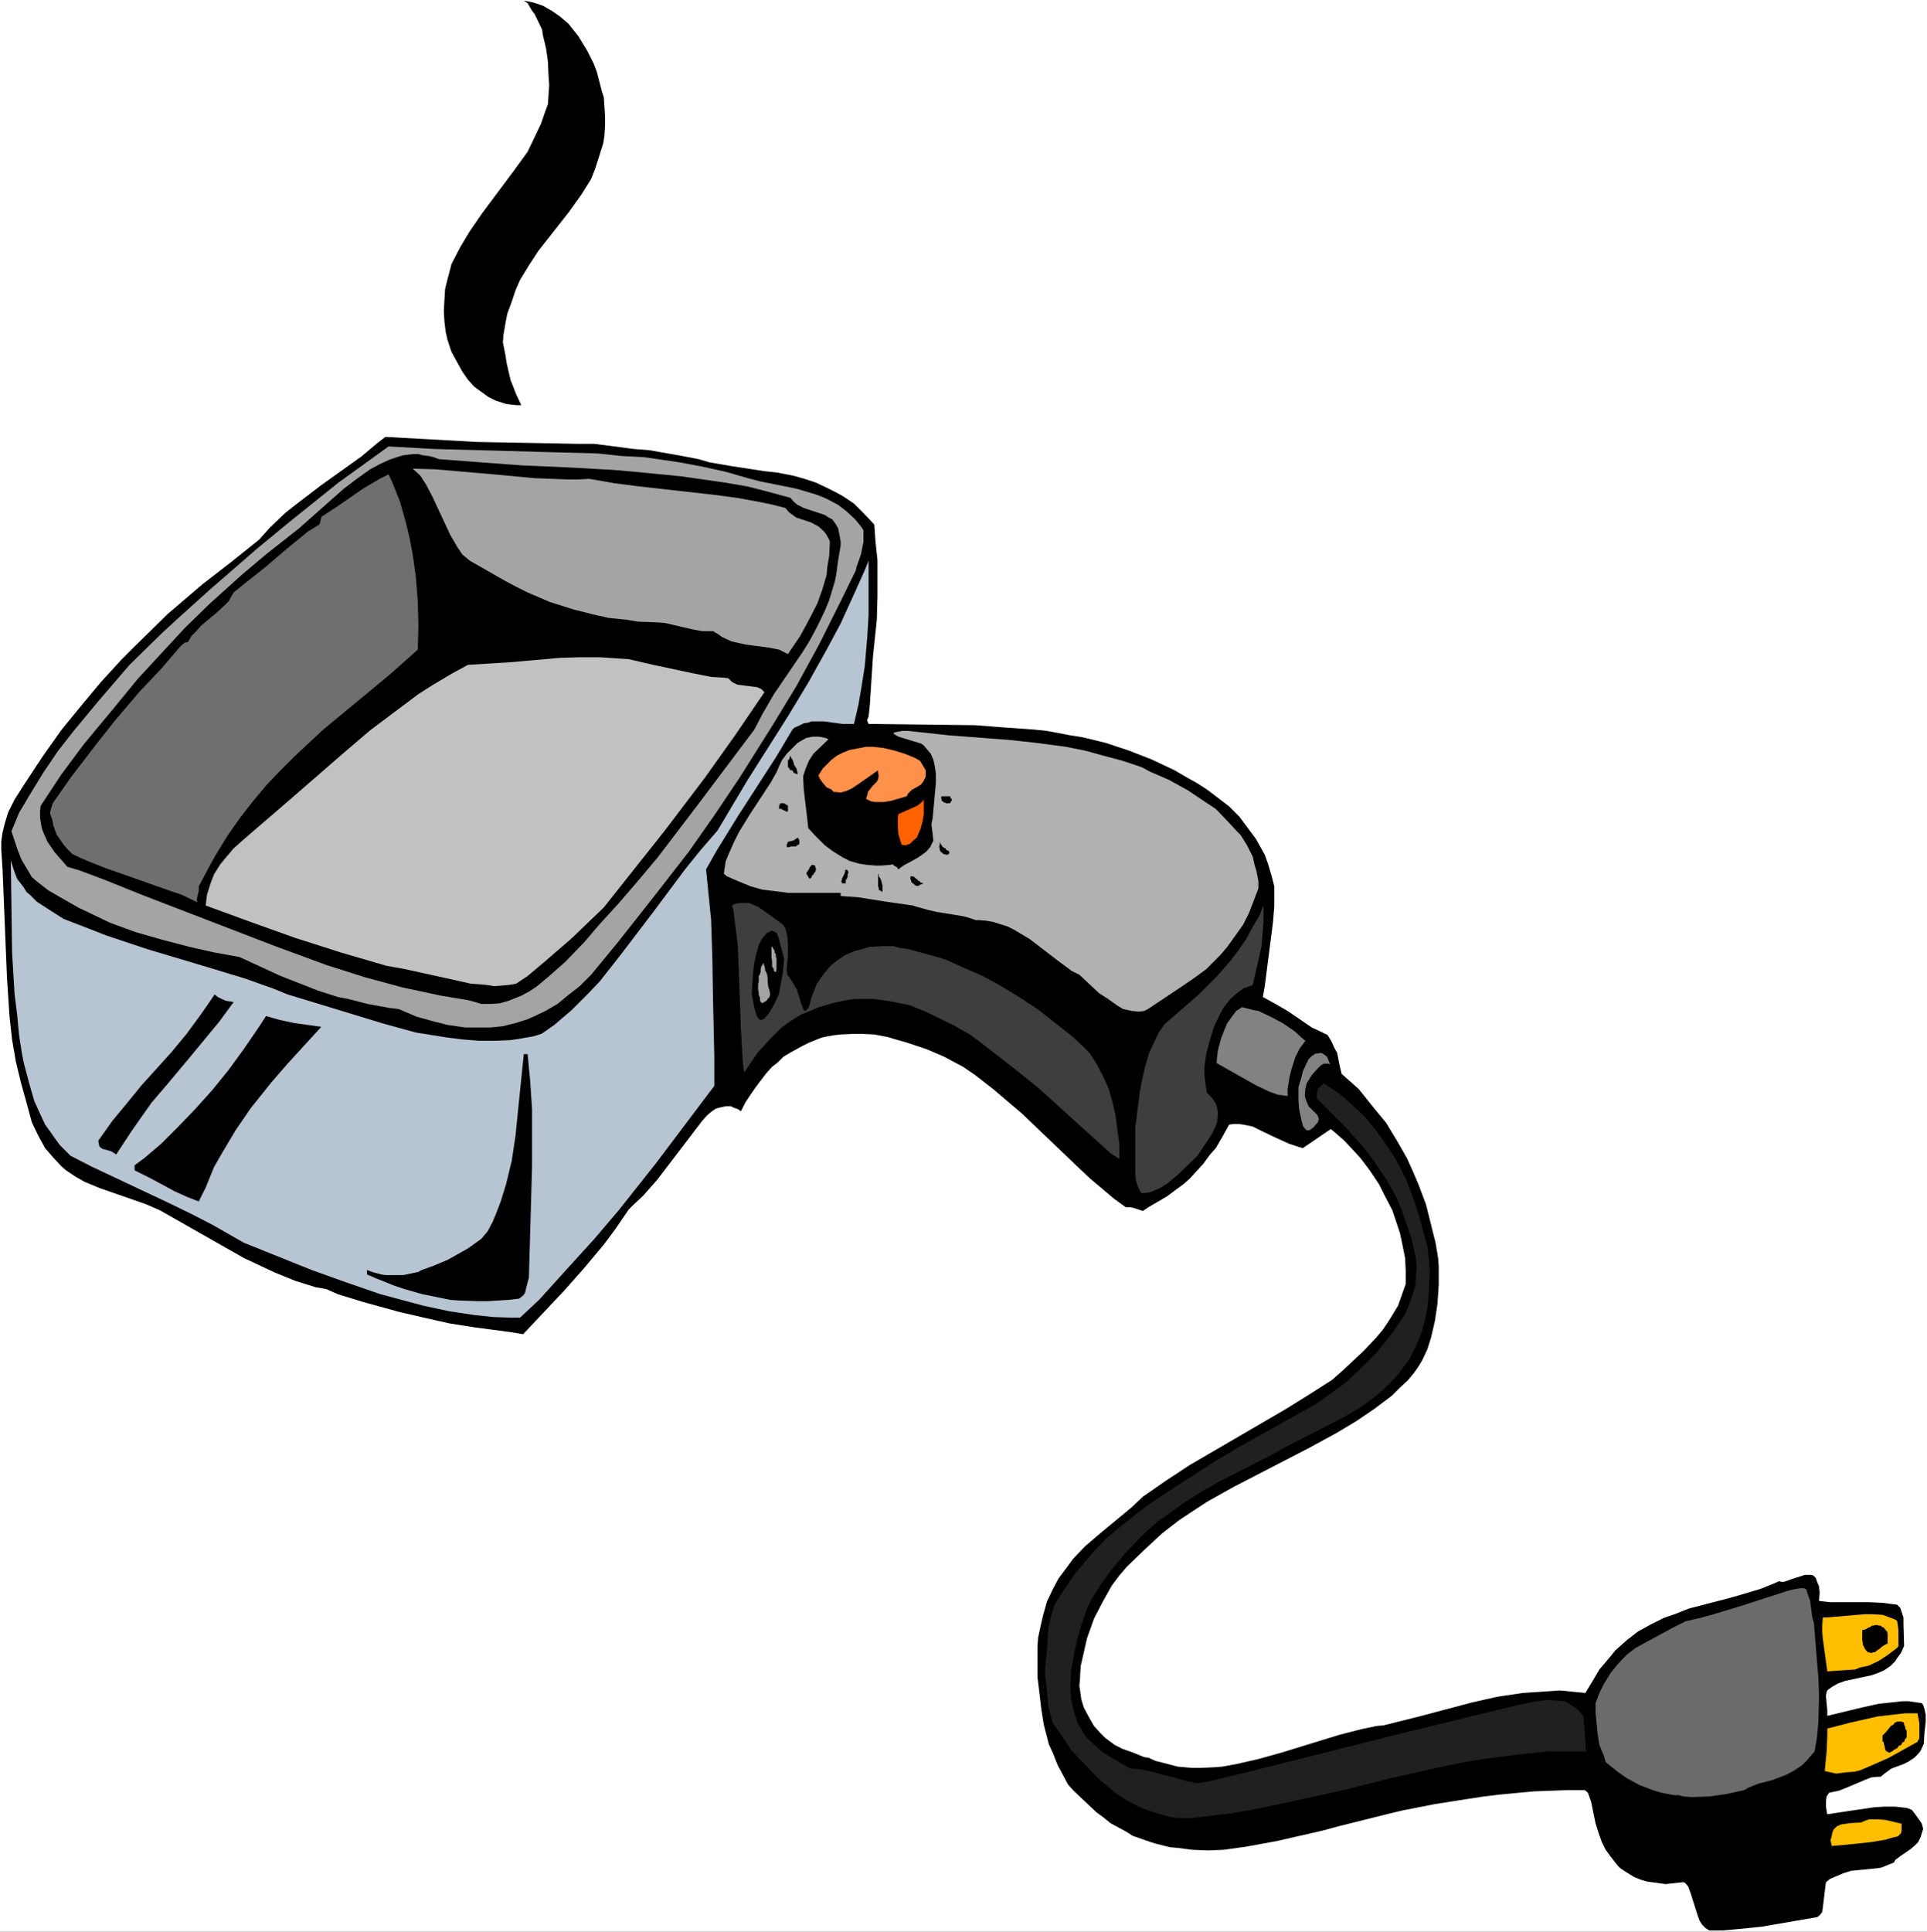 <?xml version="1.0" encoding="UTF-8" standalone="no"?>
<svg
   version="1.0"
   width="129.766mm"
   height="130.059mm"
   id="svg38"
   sodipodi:docname="Griddle - Electric 6.wmf"
   xmlns:inkscape="http://www.inkscape.org/namespaces/inkscape"
   xmlns:sodipodi="http://sodipodi.sourceforge.net/DTD/sodipodi-0.dtd"
   xmlns="http://www.w3.org/2000/svg"
   xmlns:svg="http://www.w3.org/2000/svg">
  <rect width="100%" height="100%" fill="#333333" stroke="none"/>
  <sodipodi:namedview
     id="namedview38"
     pagecolor="#ffffff"
     bordercolor="#000000"
     borderopacity="0.25"
     inkscape:showpageshadow="2"
     inkscape:pageopacity="0.0"
     inkscape:pagecheckerboard="0"
     inkscape:deskcolor="#d1d1d1"
     inkscape:document-units="mm" />
  <defs
     id="defs1">
    <pattern
       id="WMFhbasepattern"
       patternUnits="userSpaceOnUse"
       width="6"
       height="6"
       x="0"
       y="0" />
  </defs>
  <path
     style="fill:#ffffff;fill-opacity:1;fill-rule:evenodd;stroke:none"
     d="M 0,491.561 H 490.455 V 0 H 0 Z"
     id="path1" />
  <path
     style="fill:#000000;fill-opacity:1;fill-rule:evenodd;stroke:none"
     d="m 153.197,23.269 0.485,1.454 0.162,2.424 0.162,2.424 v 2.262 l -0.162,2.747 -0.323,1.939 -0.808,2.585 -1.293,4.04 -0.97,2.424 -2.424,3.878 -3.232,4.525 -7.757,9.857 -2.424,3.717 -2.262,3.717 -1.131,2.585 -0.97,2.909 -1.131,3.07 -0.323,1.616 -0.646,3.717 -0.162,1.939 0.646,3.232 0.323,2.101 0.97,4.201 1.454,3.717 1.293,2.747 h -1.293 l -1.454,-0.162 -1.131,-0.162 -2.586,-0.808 -1.939,-0.97 -1.778,-1.293 -1.778,-1.293 -1.616,-1.778 -1.454,-2.101 -1.778,-3.232 -0.97,-1.778 -0.97,-2.909 -0.485,-2.101 -0.323,-2.585 -0.162,-2.747 0.162,-2.909 0.162,-2.747 0.646,-2.585 0.646,-2.424 0.323,-1.293 2.262,-4.363 2.424,-4.04 3.232,-4.686 8.08,-10.827 3.394,-4.686 1.939,-4.04 1.454,-3.07 1.131,-3.232 0.646,-1.778 0.162,-2.424 0.162,-2.424 -0.162,-2.262 -0.162,-3.717 -0.485,-3.393 -0.808,-3.393 -0.162,-1.293 -1.939,-4.04 -0.646,-0.808 -1.131,-1.939 -0.97,-0.646 2.424,0.485 2.424,0.808 2.262,1.293 2.101,1.454 2.101,1.778 2.586,3.232 2.262,3.717 1.616,3.232 0.808,2.101 0.97,3.717 z"
     id="path2" />
  <path
     style="fill:#000000;fill-opacity:1;fill-rule:evenodd;stroke:none"
     d="m 177.76,116.831 2.747,0.808 5.656,0.97 8.403,1.293 3.07,0.323 4.202,0.808 2.909,0.808 2.909,0.97 2.747,1.293 2.586,1.293 1.454,0.808 2.909,1.939 2.424,2.424 2.747,2.909 0.323,4.525 0.485,4.525 v 2.909 6.302 l -0.162,5.979 -0.97,9.211 -0.808,12.443 -0.323,3.07 -0.323,0.646 v 0.323 l 0.323,0.808 27.149,0.323 6.141,0.485 9.05,0.646 3.07,0.323 5.979,1.131 3.07,0.485 5.979,1.454 5.818,1.939 5.818,2.262 5.818,2.747 2.747,1.616 2.909,1.616 2.747,1.778 5.494,4.201 2.586,2.585 4.202,5.656 2.262,4.04 0.808,2.262 0.97,3.232 0.646,2.585 v 2.909 2.101 l -0.323,4.04 -2.101,16.321 -0.485,2.747 3.232,1.778 3.07,1.778 6.141,4.201 2.101,0.97 1.939,0.97 0.97,1.616 0.808,1.778 0.646,1.131 0.485,2.585 0.646,2.747 4.363,3.878 3.878,4.848 3.07,3.717 2.747,4.525 2.586,4.525 1.454,3.232 1.454,3.393 1.939,5.171 0.97,3.878 1.454,5.817 0.646,3.878 0.162,2.101 v 4.686 l -0.323,4.848 -0.646,4.363 -0.97,4.201 -0.97,3.07 -1.293,2.747 -0.97,1.616 -1.131,1.616 -1.616,1.939 -1.939,1.778 -2.101,2.101 -4.525,3.393 -4.525,3.07 -4.848,2.909 -7.11,3.878 -19.069,9.857 -6.949,3.878 -7.11,4.686 -4.363,3.393 -4.363,4.04 -4.525,4.363 -1.939,2.262 -1.939,2.585 -2.262,4.04 -2.262,4.363 -1.778,5.009 -0.808,3.555 -0.808,3.555 -0.162,3.07 -0.162,1.939 0.162,0.97 0.323,2.424 0.646,2.101 1.293,2.424 1.293,2.262 1.616,1.778 1.293,1.293 2.424,1.778 1.939,0.97 2.747,0.97 2.747,1.131 1.131,0.162 1.778,0.808 1.939,0.485 3.717,0.97 3.717,0.323 h 1.939 l 3.555,-0.162 2.101,-0.162 3.555,-0.646 5.656,-1.293 5.818,-1.616 14.706,-4.525 5.656,-1.454 3.878,-0.808 1.778,-0.162 3.232,-0.808 6.464,-1.616 12.766,-3.393 6.464,-1.454 6.464,-0.97 4.848,-0.323 4.686,-0.323 3.232,0.323 3.232,0.323 2.424,-4.04 1.131,-1.939 2.747,-3.232 1.293,-1.616 2.909,-2.585 2.909,-2.262 3.232,-1.778 3.232,-1.616 3.232,-1.131 3.232,-1.293 10.019,-2.585 3.394,-0.97 4.848,-1.454 3.232,-1.293 1.454,-0.646 0.646,0.162 h 0.646 l 1.778,-0.646 3.555,-1.131 h 0.646 0.808 l 0.646,0.162 0.646,0.646 0.323,0.97 0.485,1.131 0.162,1.616 -0.162,2.101 2.747,0.323 h 4.848 5.01 l 3.555,0.162 2.424,0.323 1.293,0.162 0.808,0.808 0.323,0.97 0.485,1.454 v 1.454 l 0.162,5.817 -0.808,1.778 -0.97,1.293 -0.485,0.808 -1.131,1.131 -1.616,1.131 -1.454,0.646 -1.778,0.646 -6.787,1.454 -1.778,0.646 -1.454,0.808 -1.131,0.808 -0.323,0.485 -0.162,0.97 v 0.323 l 0.323,3.393 v 1.454 l 8.726,-2.101 4.363,-0.97 3.07,-0.323 2.909,-0.323 h 1.616 l 3.394,0.485 0.323,0.485 0.323,0.97 0.323,1.454 v 1.939 l -0.323,2.747 -0.162,2.747 -0.808,1.778 -0.646,0.808 -0.97,0.97 -1.454,0.97 -1.293,0.646 -3.07,1.131 -1.778,1.293 -0.97,0.808 h -0.808 l -1.616,0.162 -1.616,0.646 -4.202,1.778 -2.424,0.97 -0.808,0.162 -1.616,0.323 -0.646,0.97 -0.162,1.131 v 1.454 l 0.162,1.131 0.162,0.808 5.333,-0.808 6.626,-0.97 2.586,-0.162 h 2.747 l 2.909,0.323 1.293,0.485 0.646,0.808 1.293,1.778 0.646,0.97 0.323,1.293 -0.646,2.101 -0.646,1.293 -0.97,0.97 -0.97,0.808 -2.586,1.778 -1.293,0.97 -0.323,0.646 -1.616,0.646 -1.616,0.646 -0.97,0.162 -6.626,0.646 -2.101,0.646 -1.131,0.485 -2.262,0.97 -0.97,0.808 -0.162,1.131 -0.646,5.333 -0.162,1.131 -0.485,0.646 -0.323,0.323 -0.485,0.323 -14.059,2.424 -3.07,0.323 -6.949,0.646 h -3.394 l -0.97,-0.646 -0.808,-0.808 -0.646,-0.97 -0.485,-1.293 -1.778,-5.656 -0.646,-1.778 -0.808,-0.97 -0.485,-0.162 -1.454,0.162 -3.07,0.323 -2.262,-0.323 -2.424,-0.323 -1.616,-0.485 -1.616,-0.646 -2.101,-1.293 -1.454,-0.97 -0.646,-0.646 -1.778,-2.262 -1.293,-1.778 -0.97,-1.939 -0.808,-2.262 -0.808,-2.585 -1.131,-5.494 -0.646,-1.778 -0.162,-0.485 -0.808,-0.646 h -4.363 l -8.726,0.323 -8.565,0.808 -4.04,0.485 -4.202,0.646 -8.242,1.293 -8.242,1.616 -4.04,0.97 -12.282,3.07 -4.202,1.131 -11.312,2.585 -7.918,1.454 -5.818,0.808 -4.04,0.162 -3.878,-0.162 -3.717,-0.485 -1.939,-0.162 -3.878,-0.97 -1.939,-0.646 -3.717,-1.293 -1.778,-1.131 -3.878,-2.101 -1.778,-1.454 -1.778,-1.293 -5.818,-5.494 -1.454,-1.616 -1.454,-2.747 -1.131,-2.101 -1.293,-3.232 -0.97,-2.101 -1.293,-5.009 -0.646,-4.04 -0.646,-5.494 -0.323,-2.585 v -2.747 -2.909 -2.101 l 0.162,-2.262 0.808,-3.717 0.485,-2.101 0.97,-3.393 1.454,-3.07 1.454,-2.747 1.939,-2.585 1.778,-2.424 3.07,-3.232 4.363,-3.717 7.434,-6.14 2.909,-2.747 5.818,-4.04 6.141,-4.04 24.402,-14.22 5.979,-3.717 5.818,-3.717 2.747,-2.424 5.171,-4.848 3.232,-3.393 1.778,-2.101 1.616,-2.424 2.262,-3.717 1.131,-3.232 0.808,-2.262 v -3.555 l -0.162,-3.07 -0.646,-3.232 -0.646,-3.07 -0.97,-2.909 -0.97,-2.909 -2.101,-4.04 -1.293,-2.585 -2.262,-3.393 -2.424,-3.232 -1.778,-1.939 -2.424,-2.585 -2.586,-2.262 -0.808,-0.646 -7.11,4.848 -1.131,-0.323 -2.424,-0.808 -3.555,-1.616 -3.394,-1.616 -2.262,-1.131 -2.424,-0.485 -1.131,-0.162 h -1.293 l -1.131,0.162 -1.616,2.909 -1.778,3.07 -1.454,1.616 -1.778,2.424 -3.394,3.717 -1.454,1.293 -4.363,3.232 -4.686,2.747 -1.454,0.97 -2.424,-0.808 -0.97,-0.162 h -0.97 l -2.909,-2.101 -6.141,-5.171 -2.747,-2.585 -14.706,-14.058 -7.434,-6.302 -4.363,-3.393 -3.07,-2.101 -4.848,-2.585 -4.525,-1.939 -4.848,-1.616 -3.394,-0.97 -1.616,-0.485 -3.394,-0.646 -3.394,-0.162 h -1.616 l -3.394,0.162 -1.616,0.162 -1.939,0.323 -1.454,0.323 -3.232,1.293 -1.616,0.808 -3.232,1.778 -1.616,0.97 -1.454,1.454 -1.454,1.131 -1.454,1.616 -2.586,3.393 -1.454,2.101 -1.293,1.939 -1.131,2.262 -0.646,-0.485 -1.293,-0.485 -0.646,-0.323 h -0.646 -0.646 l -1.454,0.323 -1.131,0.323 -1.131,0.808 -1.131,0.97 -1.131,1.293 -4.686,6.14 -6.787,8.888 -3.555,4.04 -2.424,2.262 -1.293,1.293 -3.07,4.525 -3.232,4.363 -5.01,5.979 -5.01,5.656 -10.504,11.15 -2.909,-0.485 -9.696,-1.293 -6.141,-0.97 -6.464,-1.454 -6.302,-1.454 -9.373,-2.585 -6.302,-1.939 -2.909,-1.293 -2.747,-0.485 -5.171,-1.616 -5.171,-2.101 -7.918,-3.717 -21.331,-12.119 -3.717,-1.616 -11.635,-4.04 -3.878,-1.616 -2.262,-1.293 -2.424,-1.616 -1.131,-0.97 -2.101,-2.262 -2.101,-2.424 L 9.696,288.926 8.08,285.532 6.949,281.331 5.333,275.513 4.04,270.181 3.07,264.525 2.424,258.708 1.778,248.851 1.131,233.015 0.646,221.219 0.323,216.209 v -2.101 l 0.323,-2.262 0.646,-2.585 0.808,-2.585 1.616,-3.232 2.262,-3.555 3.394,-5.171 1.616,-2.424 4.686,-6.625 5.171,-6.302 4.848,-5.817 5.171,-5.656 3.394,-3.393 8.403,-8.241 8.888,-7.595 7.11,-5.494 7.272,-5.817 2.747,-3.07 3.878,-3.717 3.07,-2.424 6.141,-4.686 10.181,-7.272 4.04,-3.393 2.101,-1.616 23.432,1.293 17.614,0.323 8.08,0.162 h 4.04 l 3.878,0.485 6.141,0.808 4.04,0.323 8.242,1.454 z"
     id="path3" />
  <path
     style="fill:#a4a4a4;fill-opacity:1;fill-rule:evenodd;stroke:none"
     d="m 193.435,122.486 6.464,1.293 3.07,0.646 3.232,0.97 1.616,0.485 2.424,0.97 3.07,1.616 2.101,1.616 2.262,2.101 1.454,1.778 0.646,0.97 v 0.97 1.131 0.808 l -0.646,3.232 -1.131,3.232 -0.162,0.808 -3.717,7.595 -5.656,11.311 -5.818,10.665 -6.302,10.342 -8.242,13.089 -6.302,9.372 -6.464,9.211 -9.05,11.635 -9.05,11.473 -6.787,8.241 -2.909,2.909 -2.909,2.262 -2.747,2.262 -3.07,1.778 -3.07,1.454 -1.454,0.646 -3.07,0.97 -3.232,0.808 -3.07,0.323 h -3.232 -3.232 l -4.525,-0.646 -3.232,-0.808 -4.686,-1.293 -4.525,-1.939 -2.586,-0.323 -5.333,-0.97 -5.01,-1.293 -2.586,-0.485 -5.01,-1.616 -7.434,-2.909 -2.424,-0.97 -10.181,-4.686 -6.302,-1.131 -6.464,-1.454 -6.787,-1.778 -6.787,-1.939 -6.626,-2.424 -8.08,-3.878 -4.525,-2.585 -3.07,-1.778 -2.909,-2.262 -1.293,-1.131 -1.131,-1.939 -1.454,-2.424 -0.97,-2.424 -1.616,-4.848 1.939,-4.686 2.586,-4.363 3.555,-5.817 3.717,-5.494 4.04,-5.171 6.302,-7.595 7.918,-9.211 8.08,-7.918 4.04,-3.717 8.242,-7.433 12.282,-10.665 8.242,-6.787 12.282,-9.857 12.766,-9.211 11.474,0.646 29.573,0.808 12.12,0.323 5.979,0.646 5.979,0.323 8.888,1.293 5.979,1.131 5.818,1.293 5.656,1.616 z"
     id="path4" />
  <path
     style="fill:#000000;fill-opacity:1;fill-rule:evenodd;stroke:none"
     d="m 111.665,116.831 10.504,0.808 10.989,0.808 11.312,0.485 11.635,0.646 5.494,0.485 11.635,1.131 5.656,0.808 5.656,0.808 5.656,0.97 5.656,1.454 5.333,1.454 0.808,0.97 0.97,0.808 1.616,0.808 5.333,1.778 0.97,0.646 0.97,0.485 0.808,1.131 0.646,1.131 0.323,1.454 0.323,1.939 v 0.97 l -0.646,3.878 -0.485,3.555 -0.323,1.616 -1.454,4.848 -1.131,2.747 -1.939,4.04 -2.101,3.878 -1.616,2.585 -7.272,10.665 -2.909,5.009 -2.101,4.04 -14.706,19.553 -9.858,12.927 -5.01,5.979 -5.01,5.817 -5.01,5.494 -3.717,4.363 -4.848,5.009 -4.04,3.555 -3.07,2.585 -1.939,1.293 -2.101,1.131 -3.232,1.293 -2.262,0.646 -2.262,0.162 h -2.424 l -2.101,-0.646 -1.293,-0.323 -6.787,-1.131 -9.858,-2.101 -9.534,-2.585 -9.696,-3.07 -12.766,-4.686 -34.421,-13.251 -9.211,-3.717 -6.464,-2.424 -3.232,-0.97 -3.232,-3.717 -1.778,-2.585 -0.808,-1.778 -0.646,-1.616 -0.323,-1.778 -0.162,-1.131 v -1.454 l 0.162,-1.454 5.333,-8.08 5.656,-7.595 7.918,-9.534 5.818,-7.11 4.04,-4.363 7.918,-8.564 6.302,-6.14 8.242,-7.433 6.141,-5.171 8.403,-6.625 11.312,-10.019 3.394,-2.585 3.394,-2.424 2.424,-1.293 2.424,-1.131 2.424,-0.808 1.131,-0.323 2.586,-0.323 h 1.293 l 1.131,0.323 1.454,0.162 1.293,0.323 z"
     id="path5" />
  <path
     style="fill:#a4a4a4;fill-opacity:1;fill-rule:evenodd;stroke:none"
     d="m 199.899,129.273 0.97,1.131 1.131,0.808 0.646,0.485 3.878,1.293 1.778,0.97 1.293,1.131 0.646,0.808 0.808,1.454 0.162,0.485 -0.162,3.555 -0.485,2.909 -0.162,1.939 -1.131,3.878 -1.293,3.555 -2.586,5.009 -1.778,3.232 -3.07,4.525 -2.262,-1.131 -2.424,-0.485 -6.141,-0.808 -3.555,-0.808 -2.424,-1.131 -1.131,-0.808 -1.131,-0.646 h -2.747 l -2.586,-0.485 -6.949,-1.616 -2.101,-0.162 -4.686,-0.162 -2.909,-0.485 -4.686,-0.485 -1.293,-0.323 -1.616,-0.323 -5.818,-1.454 -6.141,-1.939 -5.656,-2.424 -2.909,-1.454 -2.747,-1.454 -5.656,-3.232 -3.394,-1.939 -1.939,-1.616 -1.293,-1.939 -1.778,-3.07 -4.525,-9.695 -1.616,-3.07 -1.454,-2.262 -1.939,-1.778 5.656,0.162 5.656,0.485 11.15,0.97 8.565,0.808 8.403,0.323 h 2.747 l 2.747,-0.162 6.464,1.131 6.302,0.808 18.746,2.101 6.141,0.808 6.141,1.131 3.07,0.646 z"
     id="path6" />
  <path
     style="fill:#6f6f6f;fill-opacity:1;fill-rule:evenodd;stroke:none"
     d="m 98.899,120.709 0.97,2.101 1.939,4.848 1.454,5.171 0.97,4.04 0.808,4.201 0.808,5.817 0.485,6.14 0.162,6.14 -0.162,6.14 -7.272,6.464 -16.806,13.897 -7.272,6.787 -3.555,3.555 -3.555,3.717 -3.394,4.04 -3.394,4.363 -3.07,4.363 -3.07,5.009 -1.454,2.585 -2.909,5.494 v 1.131 l -0.485,2.101 v 0.323 l 0.162,0.485 -4.04,-1.939 -1.939,-0.646 -17.453,-6.14 -4.04,-1.616 -1.939,-0.808 -2.424,-1.131 -1.454,-1.454 -0.808,-0.97 -1.778,-2.585 -0.808,-2.262 -0.323,-1.616 -0.485,-1.293 v -0.646 l 0.646,-2.101 4.525,-6.464 6.302,-8.241 4.848,-6.14 6.302,-7.433 5.656,-5.979 3.878,-4.525 0.97,-1.131 1.131,-0.97 0.808,-0.162 0.97,-1.616 1.131,-1.131 1.293,-1.454 3.878,-3.232 2.424,-2.262 0.646,-0.646 1.293,-2.262 2.586,-2.101 5.494,-4.363 5.494,-4.686 5.333,-4.363 2.909,-1.778 0.162,-0.485 0.323,-1.293 v -0.162 l 4.202,-2.747 6.302,-4.363 4.363,-2.585 z"
     id="path7" />
  <path
     style="fill:#b7c4d2;fill-opacity:1;fill-rule:evenodd;stroke:none"
     d="m 217.352,184.214 h -2.909 l -4.848,-0.646 h -1.939 -1.131 l -0.808,0.323 -1.131,0.162 -0.97,0.485 -1.454,0.646 -0.485,0.485 -4.04,6.787 -9.696,15.028 -5.494,8.888 -2.747,4.848 0.646,6.464 0.646,6.464 0.323,10.019 0.162,10.342 0.323,14.22 v 7.595 l -14.867,19.714 -9.211,11.635 -6.302,7.433 -6.464,7.11 -7.757,8.564 -4.848,4.525 h -2.101 l -4.686,-0.162 -4.686,-0.485 -6.464,-0.97 -6.787,-1.454 -6.626,-1.778 -4.202,-1.131 -8.888,-3.07 -8.565,-3.07 -17.291,-6.948 -7.918,-4.525 -5.656,-2.909 -5.656,-2.747 -19.554,-9.211 -5.333,-2.747 -1.293,-1.293 -1.454,-1.454 -1.293,-1.778 -1.131,-1.616 -1.293,-1.778 -0.97,-2.101 -1.778,-3.878 -1.293,-4.525 -1.293,-4.848 -0.485,-2.262 -0.808,-5.171 -0.485,-5.171 -0.646,-5.171 -0.646,-10.665 -0.323,-23.431 0.808,2.585 0.808,2.101 1.616,2.101 0.808,1.293 0.808,0.646 1.778,1.778 2.747,1.778 4.04,2.585 7.11,2.747 3.717,1.454 10.666,3.555 14.059,4.201 10.666,3.232 7.272,2.585 3.555,1.454 24.402,7.433 8.242,2.262 8.08,1.293 4.04,0.485 4.04,0.323 h 4.04 l 3.878,-0.162 2.101,-0.323 3.717,-0.646 2.101,-0.646 3.232,-2.262 4.363,-3.717 4.363,-4.363 2.909,-3.07 5.333,-6.787 8.242,-10.827 8.08,-10.827 4.04,-5.009 4.202,-4.848 7.595,-12.766 10.342,-16.321 5.171,-8.564 4.686,-8.403 3.555,-6.625 4.04,-8.888 2.101,-4.686 0.97,-2.424 v 5.656 8.241 l -0.323,5.333 -0.646,7.595 -0.808,5.171 -0.808,4.686 z"
     id="path8" />
  <path
     style="fill:#c1c1c1;fill-opacity:1;fill-rule:evenodd;stroke:none"
     d="m 185.355,172.58 0.97,0.97 1.293,0.646 1.131,0.162 2.586,0.323 1.293,0.162 1.131,0.485 0.808,0.808 -7.595,11.15 -7.595,10.665 -10.181,13.412 -15.514,19.553 -8.242,7.918 -7.11,6.14 -4.04,3.393 -2.909,1.939 -1.778,0.323 -3.878,0.323 -1.939,-0.323 -4.04,-0.323 -2.101,-0.485 -14.706,-3.232 -4.525,-0.808 -11.635,-3.393 -11.635,-3.717 -11.312,-4.04 -11.474,-4.201 0.323,-2.747 0.97,-3.07 0.808,-2.101 1.616,-2.585 1.616,-1.939 1.778,-2.101 2.909,-2.585 11.635,-10.019 13.574,-11.796 6.626,-5.656 7.11,-5.333 5.171,-3.878 3.555,-2.262 5.171,-3.07 3.878,-2.101 7.757,-0.485 2.747,-0.162 12.766,-1.131 5.171,-0.162 h 5.171 l 2.424,0.162 4.848,0.323 6.302,1.454 9.858,2.101 4.848,0.97 2.909,0.162 z"
     id="path9" />
  <path
     style="fill:#b1b1b1;fill-opacity:1;fill-rule:evenodd;stroke:none"
     d="m 309.464,205.868 3.555,3.717 1.778,1.939 0.97,0.97 1.616,2.585 1.454,2.909 0.485,2.101 0.485,1.616 0.485,2.585 v 1.778 l -1.293,3.393 -1.131,2.909 -1.454,2.909 -1.616,2.262 -2.424,3.393 -1.778,2.101 -3.555,3.555 -3.07,2.262 -4.04,2.747 -7.757,5.171 -0.97,0.485 -1.293,0.162 -1.778,-0.162 -2.262,-0.485 -1.616,-0.97 -2.262,-1.616 -2.262,-1.454 -5.01,-4.686 -1.939,-0.97 -3.07,-2.262 -7.595,-5.817 -4.04,-2.424 -1.616,-0.808 -2.586,-0.808 -0.97,-0.323 -1.778,-0.323 -1.778,-0.162 h -0.97 l -1.939,-0.646 -1.131,-0.323 -6.949,-1.131 -2.101,-0.485 -2.909,-0.808 -0.97,-0.323 -6.787,-0.97 -7.11,-1.131 -4.525,-0.323 v -0.808 h -9.534 -3.878 l -3.717,-0.485 -2.747,-0.323 -2.909,-0.808 -3.555,-1.454 -2.586,-1.131 -0.808,-0.646 0.485,-3.232 0.808,-1.939 1.293,-2.909 1.293,-2.585 2.586,-4.201 5.494,-8.403 1.454,-2.585 1.293,-2.909 1.293,-1.778 1.454,-1.454 1.293,-1.293 0.808,-0.485 1.454,-0.808 1.616,-0.323 h 1.616 l 1.616,0.323 0.808,0.323 -3.878,3.717 -1.131,1.778 -0.808,1.939 -0.646,1.939 v 0.485 l 0.162,3.07 0.808,6.787 0.323,2.909 1.778,1.939 2.424,2.424 1.939,1.454 2.586,1.616 1.939,0.97 2.262,0.646 2.101,0.323 2.101,0.162 h 1.454 l 2.262,-0.162 0.646,-0.162 0.323,0.323 0.808,0.485 0.323,0.485 1.293,-0.97 3.555,-1.939 1.616,-1.131 0.646,-0.485 0.97,-1.131 0.808,-1.616 -0.162,-1.616 -0.323,-2.585 0.323,-1.616 0.808,-8.888 v -2.424 l -0.323,-2.101 -0.323,-1.454 -0.646,-1.454 -0.808,-0.97 -0.97,-1.131 -0.646,-0.485 -5.818,-1.778 -1.131,-0.646 -0.162,-0.323 h 0.162 l 0.323,-0.162 1.778,-0.323 h 1.616 l 10.342,1.131 15.029,1.131 7.434,0.808 7.272,0.97 4.848,0.97 4.686,1.293 4.848,1.293 4.848,1.616 2.101,1.131 4.848,2.101 4.686,2.585 4.848,3.232 z"
     id="path10" />
  <path
     style="fill:#ff914b;fill-opacity:1;fill-rule:evenodd;stroke:none"
     d="m 235.613,196.01 v 1.616 l -0.646,1.293 -0.646,0.808 -2.262,1.293 -0.97,0.97 -0.323,0.646 -3.878,1.131 -1.939,0.323 h -2.101 l -1.131,-0.162 -1.293,-0.646 0.323,-0.97 0.162,-0.808 1.131,-1.454 1.131,-1.131 0.323,-0.646 0.162,-0.808 -0.162,-0.808 v -0.646 l -4.848,3.393 -1.939,1.293 -1.454,0.646 -1.293,0.323 -1.778,-0.162 -0.646,-0.646 -1.131,-0.485 -0.97,-1.131 -0.808,-1.131 -0.323,-0.808 1.131,-1.778 2.101,-2.101 1.454,-1.131 1.616,-0.808 1.616,-0.646 2.586,-0.485 1.616,-0.323 h 1.778 l 2.747,0.323 2.747,0.646 2.586,0.808 2.424,0.97 1.454,0.808 z"
     id="path11" />
  <path
     style="fill:#000000;fill-opacity:1;fill-rule:evenodd;stroke:none"
     d="m 201.677,196.01 h -0.485 l -0.162,-0.162 v -0.162 l -0.162,-0.162 -0.323,-0.323 v -0.323 -0.162 -0.162 -0.485 -0.162 -0.485 l 0.323,-0.162 0.162,-0.646 0.162,-0.323 0.162,0.485 0.485,0.808 0.323,1.131 0.646,0.97 v 0.323 l 0.162,0.485 v 0.162 0.162 0.162 h -0.162 -0.162 l -0.162,-0.162 -0.485,-0.162 z"
     id="path12" />
  <path
     style="fill:#000000;fill-opacity:1;fill-rule:evenodd;stroke:none"
     d="m 241.915,204.09 v 0.162 l -0.162,0.162 h -0.162 -0.162 -0.323 -0.162 -0.162 l -0.162,-0.162 h -0.323 l -0.162,-0.162 -0.162,-0.162 -0.323,-0.162 v -0.323 -0.162 l -0.162,-0.162 0.162,-0.485 h 0.323 0.162 0.162 0.485 0.646 0.162 0.162 l 0.162,0.162 v 0.323 l 0.323,0.162 v 0.485 z"
     id="path13" />
  <path
     style="fill:#ff6200;fill-opacity:1;fill-rule:evenodd;stroke:none"
     d="m 233.35,213.139 -0.808,0.646 -0.97,0.97 -0.646,0.162 -0.162,0.162 h -0.808 l -0.485,-0.162 -0.485,-1.616 -0.323,-0.97 -0.162,-2.101 v -2.101 l 0.162,-0.97 4.363,-1.939 0.646,-0.323 1.131,-0.97 0.323,-0.485 v 1.778 1.939 l -0.323,1.939 -0.485,1.778 z"
     id="path14" />
  <path
     style="fill:#000000;fill-opacity:1;fill-rule:evenodd;stroke:none"
     d="m 200.545,205.06 v 0.485 0.323 0.485 0.162 h -0.162 -0.162 -0.162 l -0.162,-0.162 -0.485,-0.162 -0.485,-0.323 h -0.162 l -0.162,-0.162 -0.162,0.162 h -0.162 v -0.323 -0.485 l 0.162,-0.162 v -0.162 l 0.162,-0.323 h 0.162 0.162 0.323 0.323 l 0.485,0.323 0.323,0.162 z"
     id="path15" />
  <path
     style="fill:#000000;fill-opacity:1;fill-rule:evenodd;stroke:none"
     d="m 200.384,215.725 -0.162,-0.323 v -0.323 -0.162 l 0.162,-0.162 v -0.323 l 0.162,-0.162 0.323,-0.162 h 0.162 l 0.646,-0.162 0.485,-0.162 0.323,-0.323 h 0.162 l 0.162,-0.162 0.162,-0.162 0.323,0.323 0.162,0.485 v 0.162 0.162 0.162 0.323 l -0.162,0.162 -0.323,0.162 h -0.162 l -0.162,0.323 h -0.646 -0.808 l -0.162,0.162 h -0.162 -0.485 z"
     id="path16" />
  <path
     style="fill:#000000;fill-opacity:1;fill-rule:evenodd;stroke:none"
     d="m 241.107,217.502 h -0.323 l -0.485,-0.162 h -0.162 l -0.162,-0.162 -0.323,-0.323 h -0.162 l -0.162,-0.323 -0.162,-0.162 v -0.162 -0.485 l -0.162,-0.162 0.162,-0.485 v -0.323 l 0.162,-0.485 v 0.162 l 0.162,0.485 0.162,0.162 0.323,0.485 0.646,0.323 0.323,0.485 h 0.162 l 0.323,0.162 0.162,0.162 v 0.162 0.323 l -0.162,0.162 z"
     id="path17" />
  <path
     style="fill:#000000;fill-opacity:1;fill-rule:evenodd;stroke:none"
     d="m 206.04,223.643 -0.162,-0.323 h -0.162 v -0.162 -0.162 l -0.323,-0.323 v -0.162 l -0.162,-0.162 0.162,-0.485 0.323,-0.323 v -0.162 l 0.162,-0.162 0.162,-0.323 v -0.162 l 0.162,-0.162 0.323,-0.323 v -0.162 h 0.485 l 0.162,0.162 h 0.323 v 0.323 0.162 l 0.162,0.162 v 0.323 0.162 0.162 l -0.162,0.162 v 0.162 l -0.323,0.323 v 0.162 l -0.162,0.162 -0.162,0.162 -0.323,0.485 v 0.162 z"
     id="path18" />
  <path
     style="fill:#000000;fill-opacity:1;fill-rule:evenodd;stroke:none"
     d="m 215.251,224.774 h -0.323 -0.485 -0.162 v -0.162 l -0.162,-0.323 v -0.162 h 0.162 v -0.162 -0.323 l 0.323,-0.646 0.323,-0.646 0.162,-0.485 v -0.323 l 0.162,-0.162 v -0.162 l 0.162,0.162 h 0.323 v 0.162 l 0.162,0.162 v 0.162 0.323 l -0.162,0.323 v 0.162 0.485 l -0.323,0.646 -0.162,0.162 v 0.162 0.485 z"
     id="path19" />
  <path
     style="fill:#000000;fill-opacity:1;fill-rule:evenodd;stroke:none"
     d="m 224.624,226.713 -0.162,0.323 -0.162,-0.323 h -0.162 l -0.323,-0.162 -0.162,-0.162 v -0.485 l -0.162,-0.323 v -0.485 -0.808 -0.646 -0.646 -0.646 l 0.162,0.162 v 0.485 l 0.485,0.646 0.162,0.485 0.162,0.646 0.162,0.646 v 0.323 0.323 0.485 z"
     id="path20" />
  <path
     style="fill:#000000;fill-opacity:1;fill-rule:evenodd;stroke:none"
     d="m 235.128,224.774 h -0.162 l -0.162,0.162 -0.485,0.162 h -0.162 l -0.323,0.323 h -0.323 -0.162 -0.162 l -0.485,-0.323 -0.162,-0.162 -0.162,-0.162 -0.323,-0.162 -0.162,-0.485 v -0.162 l -0.162,-0.162 v -0.162 -0.485 -0.162 h 0.323 0.323 l 0.162,0.162 h 0.162 l 0.485,0.485 0.323,0.162 0.162,0.323 0.485,0.162 0.162,0.323 h 0.162 l 0.485,0.162 z"
     id="path21" />
  <path
     style="fill:#3e3e3e;fill-opacity:1;fill-rule:evenodd;stroke:none"
     d="m 199.253,235.277 0.646,0.97 0.485,1.939 0.162,2.262 v 2.747 l -0.323,3.232 v 0.646 l 0.162,0.97 0.646,0.808 1.778,2.909 0.97,3.232 0.646,1.778 0.323,0.485 0.485,-0.162 0.646,-0.808 0.646,-2.424 1.293,-3.393 1.778,-2.585 1.939,-2.262 2.101,-1.616 1.454,-0.97 2.262,-0.97 2.424,-0.646 1.616,-0.485 3.07,-0.162 h 3.07 l 1.616,0.485 1.616,0.162 6.626,1.778 3.232,0.97 4.686,2.101 4.848,2.101 4.686,2.585 4.525,2.747 4.686,3.07 4.525,3.555 4.525,3.555 2.747,2.585 1.454,1.454 1.778,2.747 1.616,3.07 1.454,3.232 0.97,3.393 0.808,3.393 0.323,2.747 0.646,4.686 v 3.717 l -2.262,-1.454 -18.584,-16.806 -6.464,-5.171 -6.464,-5.009 -4.04,-3.07 -4.525,-2.585 -4.363,-2.101 -2.262,-1.131 -4.363,-1.778 -4.686,-0.97 -2.262,-0.323 -2.424,-0.323 h -4.525 l -2.424,0.323 -3.555,0.808 -3.717,1.131 -1.454,0.646 -2.747,1.131 -2.586,1.616 -2.424,1.778 -2.909,2.909 -3.07,3.393 -2.747,4.04 -0.646,0.97 -0.323,-2.424 -0.485,-8.08 -0.485,-13.574 -0.323,-8.241 -0.646,-5.171 -0.485,-3.878 -0.323,-1.131 0.808,-0.485 1.293,-0.162 h 1.293 0.97 l 2.262,0.97 3.232,2.262 z"
     id="path22" />
  <path
     style="fill:#3e3e3e;fill-opacity:1;fill-rule:evenodd;stroke:none"
     d="m 318.836,250.628 -0.808,0.323 -1.454,0.485 -1.939,1.454 -1.454,1.293 -1.778,2.262 -0.97,1.778 -1.454,3.07 -1.131,3.717 -0.808,3.07 -0.485,3.393 v 2.101 l 0.323,2.747 0.323,1.778 0.97,0.97 0.485,0.485 0.97,1.616 0.323,1.616 v 0.97 l -0.162,1.778 -0.323,0.97 -1.131,2.262 -3.555,5.333 -5.01,4.848 -2.747,2.262 -1.778,1.131 -1.939,0.808 -0.97,0.323 -1.454,0.162 h -0.323 l -0.646,-0.97 -0.485,-1.293 -0.323,-0.97 -0.162,-2.101 v -2.101 -7.11 -2.101 l 1.131,-8.888 0.646,-3.555 0.808,-3.393 0.97,-3.232 1.131,-2.424 1.293,-2.747 1.454,-2.101 8.565,-7.433 5.01,-5.009 3.232,-3.717 1.616,-2.101 2.262,-3.232 1.939,-3.555 1.454,-2.424 1.131,-2.747 v 3.717 l -0.162,2.585 -0.323,4.04 -1.131,5.009 z"
     id="path23" />
  <path
     style="fill:#000000;fill-opacity:1;fill-rule:evenodd;stroke:none"
     d="m 199.576,244.003 -0.323,3.555 -0.646,3.393 -0.323,1.939 -1.293,2.747 -0.485,0.808 -0.97,1.616 -1.131,1.293 -0.646,0.162 h -0.323 l -0.646,-0.646 -0.323,-0.808 -0.485,-1.616 -0.646,-3.393 0.323,-5.656 0.323,-2.424 0.485,-2.101 0.646,-2.424 0.97,-1.778 1.131,-1.293 0.808,-0.323 0.323,-0.323 0.646,0.323 0.646,0.323 0.162,0.323 0.485,1.293 z"
     id="path24" />
  <path
     style="fill:#a4a4a4;fill-opacity:1;fill-rule:evenodd;stroke:none"
     d="m 197.475,247.397 -0.323,-0.162 -0.162,-0.162 v -0.162 l -0.162,-0.485 -0.323,-0.485 v -0.323 -0.323 -0.646 l -0.162,-1.131 v -0.97 -0.97 -0.808 l 0.162,0.162 0.323,0.485 0.162,0.162 0.162,0.485 v 0.323 l 0.323,0.485 v 0.646 l 0.162,0.323 v 0.646 0.323 0.485 0.485 0.808 z"
     id="path25" />
  <path
     style="fill:#a4a4a4;fill-opacity:1;fill-rule:evenodd;stroke:none"
     d="m 196.021,253.052 -0.162,0.646 -0.323,0.323 -0.323,0.485 -0.162,0.162 -0.485,0.323 h -0.162 l -0.323,0.323 -0.485,-0.323 -0.162,-0.485 v -0.646 l -0.323,-0.646 v -0.485 l -0.162,-0.97 v -0.646 -0.646 l 0.162,-0.646 v -0.646 -0.808 l 0.323,-0.485 0.162,-0.646 v -0.646 l 0.162,-0.646 0.323,-0.485 0.162,-0.485 0.162,0.485 0.162,0.323 0.162,0.646 v 0.485 l 0.485,0.97 0.162,0.97 v 0.97 l 0.162,1.293 0.323,0.97 z"
     id="path26" />
  <path
     style="fill:#000000;fill-opacity:1;fill-rule:evenodd;stroke:none"
     d="m 59.469,254.991 -3.555,4.848 -7.595,9.211 -5.818,6.948 -3.878,4.525 -2.747,3.878 -2.586,3.717 -3.717,5.656 -0.485,-0.323 -0.808,-0.485 -2.262,-0.646 -0.646,-0.485 -0.162,-0.485 -0.162,-0.808 v -0.323 l 3.555,-5.009 3.878,-4.686 3.555,-4.363 7.595,-8.403 3.878,-4.686 3.555,-4.848 2.586,-3.717 0.97,-1.454 0.808,0.646 0.97,0.485 1.131,0.485 z"
     id="path27" />
  <path
     style="fill:#828282;fill-opacity:1;fill-rule:evenodd;stroke:none"
     d="m 332.249,264.848 -1.454,1.939 -1.131,2.262 -0.97,3.07 -0.485,1.939 -0.485,3.07 v 1.778 l -2.424,-0.323 -2.262,-0.808 -3.394,-1.616 -10.019,-5.656 0.323,-3.07 0.808,-3.07 0.808,-2.101 0.808,-1.939 1.293,-1.778 0.97,-1.293 0.808,-0.485 0.646,-0.485 3.232,0.808 0.97,0.162 3.07,1.454 3.07,1.616 3.07,2.101 1.778,1.616 z"
     id="path28" />
  <path
     style="fill:#000000;fill-opacity:1;fill-rule:evenodd;stroke:none"
     d="m 81.77,261.293 -8.565,9.372 -4.202,4.848 -5.171,6.464 -3.878,5.656 -3.555,5.979 -1.939,3.393 -2.101,5.171 -1.778,3.555 -2.909,-1.131 -3.232,-1.454 -5.979,-3.232 -4.202,-2.101 v -1.293 l 2.424,-1.778 4.363,-3.717 4.363,-4.363 4.202,-4.363 4.363,-4.848 4.202,-5.171 3.878,-5.333 3.878,-5.656 1.778,-2.747 3.394,0.97 3.717,0.808 z"
     id="path29" />
  <path
     style="fill:#000000;fill-opacity:1;fill-rule:evenodd;stroke:none"
     d="m 134.289,268.242 0.646,6.787 0.485,7.272 v 7.272 7.272 l -0.808,28.279 -0.646,2.424 -0.323,1.454 -0.485,0.646 -0.808,0.646 -0.162,0.162 -2.747,0.323 -5.171,0.323 h -2.586 l -4.848,-0.162 -2.262,-0.162 -4.686,-0.97 -2.424,-0.485 -4.525,-1.293 -2.424,-0.808 -4.848,-1.939 -2.262,-0.97 v -1.131 l 1.778,0.646 1.939,0.485 0.97,0.162 h 1.778 2.747 l 3.878,-0.808 0.808,-0.485 2.747,-0.97 3.878,-1.616 5.171,-2.909 3.394,-2.424 1.616,-1.939 1.293,-2.424 1.131,-2.747 0.97,-2.585 1.293,-4.201 1.454,-5.979 0.97,-6.464 0.808,-8.08 1.293,-12.604 z"
     id="path30" />
  <path
     style="fill:#828282;fill-opacity:1;fill-rule:evenodd;stroke:none"
     d="m 338.552,270.827 -0.485,-0.162 h -0.808 -0.323 l -0.808,0.485 -0.97,0.97 -1.293,1.454 -1.293,2.101 -0.323,1.293 -0.162,1.778 0.162,0.808 0.323,0.808 0.485,1.131 2.262,2.262 0.323,0.97 -0.162,0.808 -0.162,0.162 -1.131,1.293 -0.97,0.646 h -0.323 -0.323 l -0.485,-0.485 -0.485,-0.646 -0.323,-1.293 -0.646,-3.07 -0.162,-2.262 v -0.808 -2.424 l 0.646,-2.101 0.485,-1.939 0.97,-2.101 0.485,-0.97 0.808,-0.808 0.97,-0.646 h 0.485 l 0.808,-0.162 0.485,0.162 1.131,0.808 0.646,1.616 z"
     id="path31" />
  <path
     style="fill:#202020;fill-opacity:1;fill-rule:evenodd;stroke:none"
     d="m 363.923,323.668 -0.162,3.07 -0.162,3.07 -0.323,3.07 -0.646,3.232 -0.808,2.909 -1.454,3.555 -1.616,3.232 -0.808,1.131 -2.747,3.555 -3.07,3.07 -2.101,1.778 -2.101,1.616 -2.101,1.454 -4.525,2.585 -13.251,6.787 -4.686,2.585 -8.888,4.525 -4.686,2.424 -4.525,2.585 -4.525,2.909 -4.363,3.232 -1.616,0.97 -4.202,3.878 -4.04,4.201 -3.878,4.686 -2.424,3.393 -2.262,3.555 -1.293,2.585 -1.454,4.201 -1.131,4.04 -0.646,3.07 -0.808,4.525 -0.162,3.232 v 1.616 l 0.162,2.585 0.808,3.232 0.808,2.585 1.454,2.424 0.97,1.454 2.262,2.101 1.616,1.454 2.586,1.616 4.525,2.585 2.424,0.162 2.424,0.485 7.272,1.939 2.424,0.646 2.424,0.485 2.586,-0.323 10.019,-2.424 40.562,-10.18 20.523,-5.009 10.181,-2.424 3.878,-0.646 1.939,-0.162 1.778,0.162 2.101,0.162 1.293,0.646 0.808,0.646 1.293,0.808 0.808,0.97 0.646,0.808 0.646,8.888 h -6.141 -3.232 l -6.302,0.646 -2.909,0.323 -6.302,0.808 -6.141,0.97 -6.302,1.293 -12.12,2.747 -12.282,3.07 -15.514,3.393 -6.141,1.293 -6.302,1.131 -9.211,1.131 -1.293,0.162 h -2.424 l -2.747,-0.162 -2.424,-0.646 -3.717,-1.131 -2.424,-0.97 -3.555,-1.939 -2.424,-1.616 -4.525,-3.878 -3.07,-3.232 -3.394,-3.555 -1.939,-2.909 -2.909,-4.201 -0.485,-1.616 -0.646,-2.585 -0.323,-3.717 -0.485,-4.04 v -2.101 l 0.323,-3.07 0.323,-3.878 0.162,-3.07 0.808,-3.555 0.808,-2.424 2.101,-3.393 3.232,-4.686 1.131,-1.293 3.394,-4.04 3.394,-3.555 3.717,-3.07 6.141,-4.848 5.01,-3.393 13.251,-8.564 6.626,-3.878 13.251,-7.433 5.01,-2.747 3.232,-2.262 4.848,-3.555 4.525,-4.363 3.07,-3.07 2.747,-3.393 1.616,-2.101 2.747,-4.04 1.131,-2.585 0.97,-2.747 0.646,-2.101 0.162,-2.101 0.162,-2.585 -0.162,-2.262 -1.131,-5.171 -1.131,-3.232 -1.616,-4.686 -1.293,-2.909 -2.262,-4.04 -3.394,-5.009 -2.586,-3.393 -4.686,-5.171 -7.11,-7.11 v -0.97 l 0.162,-1.293 0.808,-0.97 0.808,-0.646 3.394,2.262 2.262,1.778 2.262,2.101 2.262,2.101 3.232,3.878 1.939,2.747 2.909,4.363 2.586,5.009 2.101,5.494 1.293,3.878 0.97,3.717 1.131,4.201 0.485,4.201 z"
     id="path32" />
  <path
     style="fill:#6b6b6b;fill-opacity:1;fill-rule:evenodd;stroke:none"
     d="m 461.691,413.189 0.808,10.019 0.323,3.878 0.162,4.363 -0.162,6.464 -0.323,3.878 -0.646,3.878 -1.939,2.262 -1.293,1.293 -1.939,1.293 -2.101,1.131 -3.394,1.293 -3.717,0.97 -2.424,0.97 -1.131,0.646 -4.363,0.97 -2.262,0.323 -2.262,0.323 -4.363,0.162 -2.262,-0.162 -1.131,-0.323 h -1.131 l -3.394,-0.646 -2.101,-0.646 -3.394,-1.293 -3.232,-1.778 -2.101,-1.454 -3.232,-2.585 -0.485,-1.616 -1.131,-2.747 -0.485,-3.07 -0.162,-1.939 -0.323,-3.07 v -1.778 -0.808 l 0.97,-2.585 1.131,-2.262 1.778,-2.909 1.454,-1.778 1.293,-1.454 1.454,-1.454 2.101,-1.616 1.778,-0.97 7.757,-4.201 3.232,-1.616 3.555,-0.808 3.555,-0.97 7.434,-2.262 10.989,-3.555 1.778,-0.485 1.939,-0.323 h 0.485 0.323 l 0.646,0.323 0.323,1.131 0.646,1.778 0.485,3.878 0.323,1.293 z"
     id="path33" />
  <path
     style="fill:#ffbe00;fill-opacity:1;fill-rule:evenodd;stroke:none"
     d="m 482.537,412.22 0.323,0.323 0.162,0.97 0.162,1.293 v 2.909 1.131 l -0.323,0.485 -2.586,1.939 -2.262,1.454 -2.424,1.131 -2.262,0.485 -1.131,0.485 -2.424,0.162 -2.424,0.162 -2.262,0.162 -1.131,-8.241 -0.162,-1.778 v -1.778 l 0.162,-1.939 h 1.131 l 9.534,-0.808 h 2.101 l 2.424,0.162 2.262,0.808 z"
     id="path34" />
  <path
     style="fill:#000000;fill-opacity:1;fill-rule:evenodd;stroke:none"
     d="m 480.436,418.199 -0.646,0.323 -0.808,0.485 -0.485,0.485 -0.97,0.646 -0.323,0.323 h -0.485 l -0.323,0.162 h -0.162 l -0.485,-0.162 h -0.323 l -0.485,-0.485 -0.323,-0.485 -0.162,-0.323 -0.323,-0.646 v -0.485 l -0.162,-0.646 v -0.646 -0.646 -0.485 -0.808 l 0.808,-0.162 0.808,-0.485 0.485,-0.162 0.323,-0.323 h 0.323 l 0.646,-0.162 h 0.485 l 0.323,0.162 h 0.485 l 0.323,0.323 0.485,0.162 0.323,0.485 0.485,0.485 0.162,0.646 v 0.162 0.485 0.162 0.323 0.162 0.485 0.162 z"
     id="path35" />
  <path
     style="fill:#ffbe00;fill-opacity:1;fill-rule:evenodd;stroke:none"
     d="m 488.516,440.337 v 0.97 0.97 l -0.485,0.97 -7.272,4.04 -4.363,1.939 -3.07,1.293 -1.293,0.323 -2.262,0.162 -2.424,0.323 -1.454,-0.323 -1.454,-0.323 0.485,-5.171 0.162,-4.04 v -1.616 l 5.656,-1.454 7.11,-1.616 4.202,-0.485 2.909,-0.323 h 3.07 l 0.485,2.585 v 1.131 z"
     id="path36" />
  <path
     style="fill:#000000;fill-opacity:1;fill-rule:evenodd;stroke:none"
     d="m 485.284,441.629 v 0.485 l -0.323,0.323 -0.162,0.323 -0.162,0.485 -0.485,0.162 -0.162,0.485 -0.162,0.162 -0.485,0.162 -0.485,0.646 -0.646,0.323 -0.646,0.485 -0.646,0.323 h -0.162 l -0.162,-0.162 h -0.162 l -0.162,-0.162 -0.323,-0.162 -0.162,-0.485 v -0.162 l -0.162,-0.485 v -0.323 l -0.162,-0.162 v -0.485 l -0.323,-0.323 v -0.646 -0.808 l 0.808,-0.808 0.808,-0.97 0.485,-0.646 0.646,-0.323 0.323,-0.485 0.323,-0.162 0.485,-0.162 h 0.162 0.162 0.323 0.162 0.162 l 0.162,0.162 h 0.323 l 0.162,0.323 v 0.323 l 0.162,0.323 0.162,0.485 v 0.323 l 0.323,0.323 v 0.646 z"
     id="path37" />
  <path
     style="fill:#ffbe00;fill-opacity:1;fill-rule:evenodd;stroke:none"
     d="m 483.991,464.091 v 0.808 0.808 l -0.162,0.808 -0.808,0.808 -0.808,0.162 h -0.162 l -2.101,0.646 -3.878,0.646 -6.141,0.646 -3.717,0.323 -0.323,-1.454 0.323,-1.131 0.162,-0.808 0.323,-0.808 0.808,-0.808 1.131,-0.485 2.262,-0.323 2.747,-0.162 1.131,-0.485 0.97,-0.323 h 2.262 l 1.939,0.162 z"
     id="path38" />
</svg>
